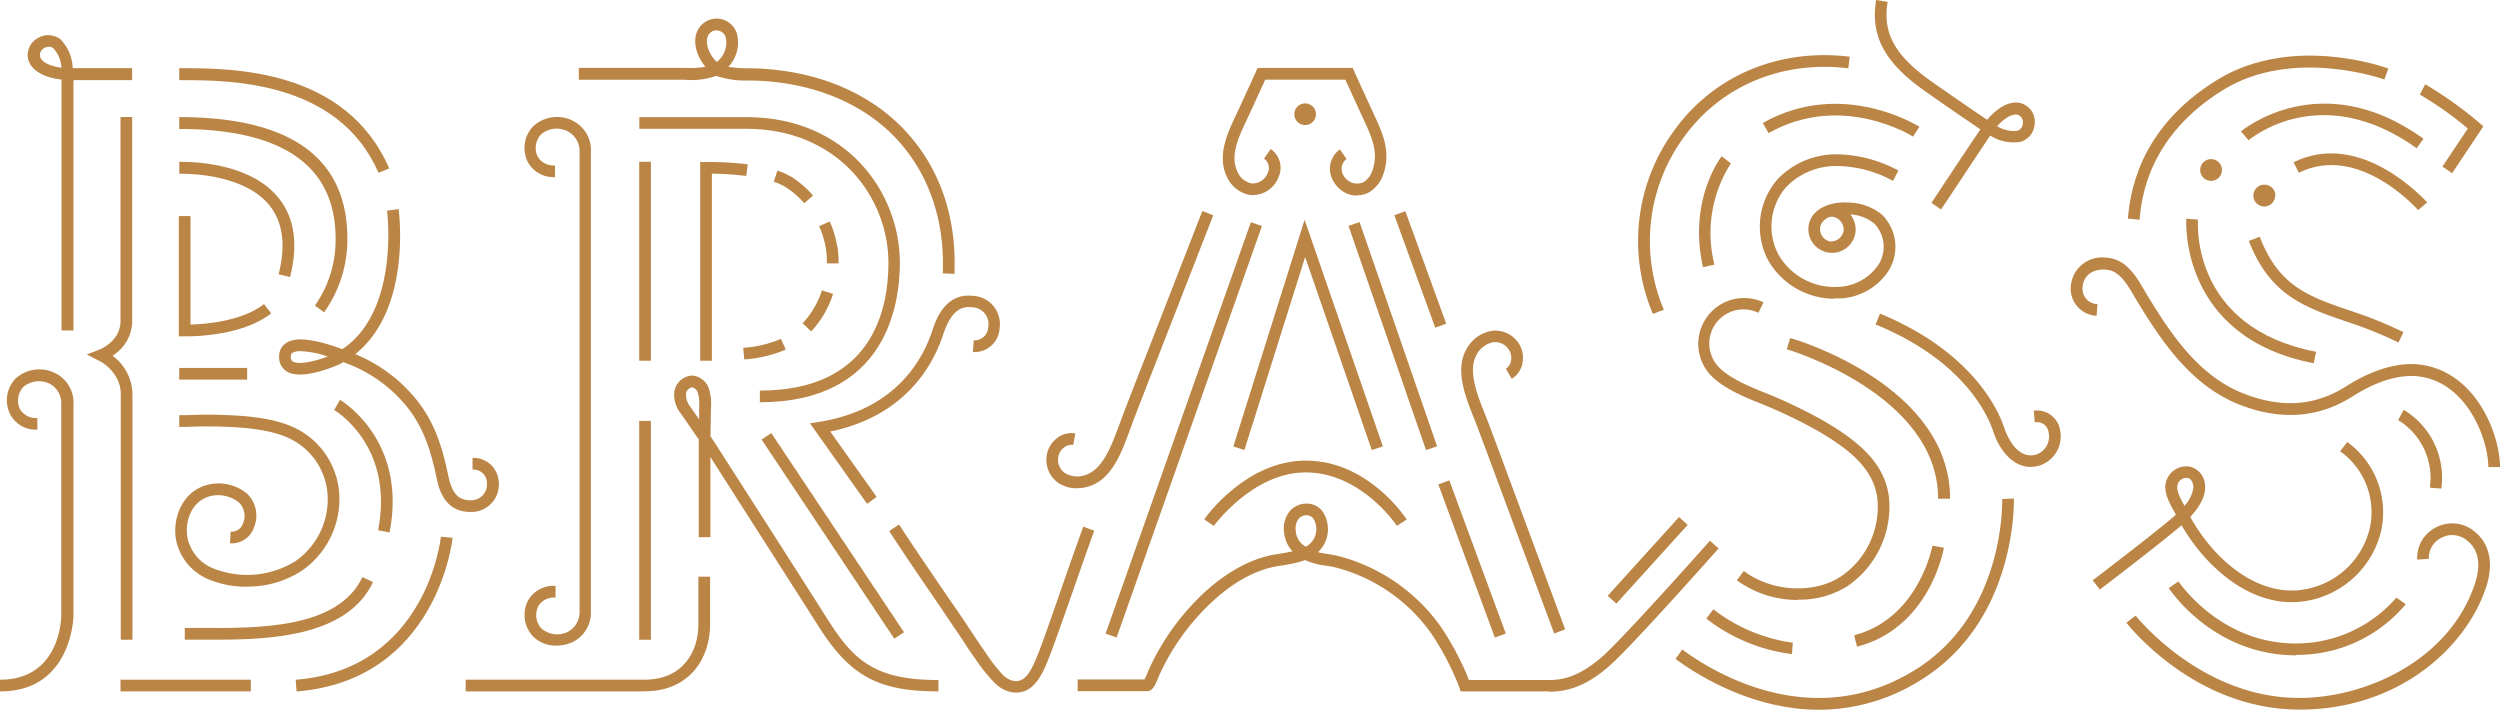 <svg xmlns="http://www.w3.org/2000/svg" viewBox="0 0 374.25 106.25"><defs><style>.cls-1{fill:#bb8546;}</style></defs><title>アセット 1</title><g id="レイヤー_2" data-name="レイヤー 2"><g id="レイヤー_1-2" data-name="レイヤー 1"><path class="cls-1" d="M332.63,25.44A1.63,1.63,0,1,1,331,23.82a1.62,1.62,0,0,1,1.62,1.62"/><path class="cls-1" d="M197,17.11a1.62,1.62,0,1,1-1.62-1.63A1.62,1.62,0,0,1,197,17.11"/><path class="cls-1" d="M340.59,29.27A1.63,1.63,0,1,1,339,27.65a1.62,1.62,0,0,1,1.63,1.62"/><path class="cls-1" d="M7.32,7a1.51,1.51,0,0,0-.77.23A1.18,1.18,0,0,0,6,8.46c.21.93,1.78,1.5,3.2,1.68A4.73,4.73,0,0,0,8,7.24,1,1,0,0,0,7.32,7M11,49.47H9.21V11.91c-1.86-.19-4.49-1-5-3.06a2.88,2.88,0,0,1,1.38-3.1,3,3,0,0,1,3.47.14,6.48,6.48,0,0,1,1.82,4.31h8.9V12H11Z"/><path class="cls-1" d="M327.28,71.53a1.41,1.41,0,0,0-1.15.67c-.57.89.2,2.28.88,3.51h0a4.86,4.86,0,0,0,1.35-2.8c-.07-.76-.37-1.24-.85-1.36a1,1,0,0,0-.24,0m15.82,18.6c-6.87,0-13-5.46-16.51-11.52-3.19,2.74-11.83,9.32-12.24,9.63l-1.06-1.39c.1-.08,9.67-7.36,12.46-9.82q-.13-.23-.27-.48c-.82-1.48-2-3.52-.83-5.29a3.1,3.1,0,0,1,3.29-1.4,3,3,0,0,1,2.17,2.91c.15,1.76-1.33,3.65-2.21,4.6,3.59,6.52,10.5,12.45,17.8,10.7A12.11,12.11,0,0,0,354.77,79a11.18,11.18,0,0,0-4.46-11.45l1.08-1.38a13,13,0,0,1,5.09,13.2,13.9,13.9,0,0,1-10.37,10.42,13.07,13.07,0,0,1-3,.35"/><path class="cls-1" d="M299,18.9a4.68,4.68,0,0,0,3,.68,1.23,1.23,0,0,0,.82-1.17,1.17,1.17,0,0,0-.66-1.19c-.9-.35-2.25.62-3.2,1.68M290.6,31.37l-1.46-1c.05-.08,5.22-7.92,7.33-11h0c-1.46-1-4.6-3.11-8.28-5.71C282.09,9.36,280,5.41,280.85,0l1.73.28c-.77,4.7,1.08,8.05,6.6,11.94,3.67,2.59,6.79,4.7,8.25,5.69l.06,0c1.21-1.43,3.34-3.16,5.34-2.36a2.89,2.89,0,0,1,1.77,2.91,3,3,0,0,1-2.09,2.77,6.48,6.48,0,0,1-4.57-.94c-2.08,3.07-7.28,11-7.34,11"/><path class="cls-1" d="M56.66,25.86C50.63,12,34.18,12,27.14,12h-.31V10.21h.31c7.41,0,24.64,0,31.12,15Z"/><path class="cls-1" d="M45,52.57a2.3,2.3,0,0,0-1.22.25c-.08.06-.25.18-.25.62s.19.6.28.66c.87.56,3.3,0,5.25-.73a14.35,14.35,0,0,0-4.06-.8M70.42,76.64c-4,0-4.76-3.66-5.09-5.22-.87-4.15-2-7.54-4.46-10.59a21.23,21.23,0,0,0-8.46-6.23l-1-.39-.54.3c-1,.45-5.85,2.48-8,1.06a2.4,2.4,0,0,1-1.08-2.12,2.32,2.32,0,0,1,1-2.07c1.4-1,4.18-.67,8.46.89,8.61-5.77,6.71-20.57,6.69-20.73l1.73-.24c.09.66,1.92,15-6.49,21.72a22.88,22.88,0,0,1,9.07,6.7c2.72,3.33,3.9,6.94,4.82,11.33.52,2.43,1.24,3.84,3.38,3.84a2.36,2.36,0,0,0,2.45-2.46,2.19,2.19,0,0,0-.53-1.49,2.07,2.07,0,0,0-1.63-.64V68.55a3.79,3.79,0,0,1,2.94,1.22,4,4,0,0,1,1,2.66,4.12,4.12,0,0,1-4.2,4.21"/><path class="cls-1" d="M44.4,103.5l-.14-1.74C63.87,100.2,66,80.54,66,80.34l1.75.17c0,.21-2.29,21.32-23.34,23"/><rect class="cls-1" x="18.04" y="101.75" width="19.51" height="1.75"/><path class="cls-1" d="M19.83,95.77H18.08V59c0-3.33-3.14-5-3.28-5L13,53.06l1.85-.71c.13-.05,3.19-1.25,3.19-4.3V17.51h1.75V48.05a6.18,6.18,0,0,1-2.94,5.2A7.33,7.33,0,0,1,19.83,59Z"/><path class="cls-1" d="M48.53,46.75l-1.39-1a17.07,17.07,0,0,0,3.1-10c0-10.91-7.87-16.44-23.41-16.44V17.53C43.53,17.53,52,23.65,52,35.72a18.77,18.77,0,0,1-3.46,11"/><path class="cls-1" d="M36.93,87.83A14.52,14.52,0,0,1,31,86.63a8.13,8.13,0,0,1-4.68-6c-.48-3.24,1.06-7.17,4.85-8.08A6.72,6.72,0,0,1,37,73.91,4.57,4.57,0,0,1,38,79a3.49,3.49,0,0,1-3.57,2.33l.1-1.74a1.8,1.8,0,0,0,1.85-1.25,2.83,2.83,0,0,0-.57-3.09,5,5,0,0,0-4.24-1c-2.81.67-3.9,3.59-3.53,6.12A6.35,6.35,0,0,0,31.71,85a13.72,13.72,0,0,0,12.53-1,11.32,11.32,0,0,0,4.82-9,10.07,10.07,0,0,0-4-8.32c-2.33-1.77-5.42-2.31-8.41-2.62a72.69,72.69,0,0,0-8.73-.16l-1.09,0,0-1.75,1.08,0a70.58,70.58,0,0,1,9,.17c3.24.34,6.62.93,9.29,3A11.83,11.83,0,0,1,50.81,75a13.08,13.08,0,0,1-5.57,10.4,14.79,14.79,0,0,1-8.31,2.41"/><path class="cls-1" d="M28,50.35h-.38l-.85,0v-18h1.75V48.59c2.11-.06,7.65-.46,11-3.06l1.08,1.39c-4.15,3.22-10.9,3.43-12.59,3.43"/><rect class="cls-1" x="26.83" y="55.08" width="10.17" height="1.75"/><path class="cls-1" d="M58.32,79.71l-1.72-.33c2.48-12.69-6.48-17.94-6.57-18l.86-1.53c.1.06,10.14,5.94,7.43,19.85"/><path class="cls-1" d="M32.39,95.76H29.87l-2.21,0V94l2.22,0c8.74.06,20.7.16,24.38-7.61l1.58.75c-3.77,8-14.92,8.62-23.45,8.62"/><path class="cls-1" d="M107.28,4.54a1.4,1.4,0,0,0-1.3.85c-.54,1.21.35,3,1.33,3.88a3.68,3.68,0,0,0,1.33-3.7,1.41,1.41,0,0,0-1.29-1h-.07M142.88,41l-1.75-.07c.33-8-2.11-15-7-20.23-5.21-5.49-13-8.56-22-8.65a13.8,13.8,0,0,1-4.91-.69,11.19,11.19,0,0,1-4.71.58H86.65V10.16h15.87A13.63,13.63,0,0,0,105.6,10c-1.17-1.41-2-3.54-1.22-5.33A3.17,3.17,0,0,1,110.3,5a5.25,5.25,0,0,1-1.27,5,16.9,16.9,0,0,0,3.08.22c9.46.1,17.71,3.36,23.25,9.19,5.27,5.55,7.87,13,7.52,21.51"/><path class="cls-1" d="M129.81,75.43l-8.56-12.06,1.39-.22c11.4-1.81,15.48-9.28,16.89-13.56.53-1.6,1.92-5.85,6.23-5.29a4.22,4.22,0,0,1,3.88,4.85,3.76,3.76,0,0,1-4,3.55l.14-1.75a2.06,2.06,0,0,0,2.16-2A2.51,2.51,0,0,0,145.54,46c-2-.26-3.32,1-4.35,4.1-1.48,4.49-5.62,12.18-16.9,14.5l6.94,9.78Z"/><path class="cls-1" d="M103.58,58a1.07,1.07,0,0,0-.88.92,2.8,2.8,0,0,0,.57,1.87l.39.56,1,1.44,0-2a5.43,5.43,0,0,0-.2-2,1.21,1.21,0,0,0-.91-.83ZM140.5,103.5c-9,0-13.22-2.26-17.94-9.7-4-6.28-14.64-22.92-16.21-25.38v12H104.6l0-14.65c-1-1.4-1.86-2.69-2.39-3.45l-.4-.56a4.44,4.44,0,0,1-.86-3.15,2.85,2.85,0,0,1,2.71-2.39,2.89,2.89,0,0,1,2.47,2,6.92,6.92,0,0,1,.31,2.62l-.08,4.47c.42.63.85,1.29,1.25,1.92,0,0,12.11,18.9,16.41,25.68,3.9,6.15,7.2,8.89,16.46,8.89Z"/><path class="cls-1" d="M96.45,103.5H69.71v-1.75H96.45c6,0,8.1-4.45,8.1-8.26V86.33h1.75v7.16c0,5-3,10-9.85,10"/><rect class="cls-1" x="95.69" y="63.01" width="1.75" height="32.76"/><rect class="cls-1" x="95.69" y="24.22" width="1.75" height="29.78"/><path class="cls-1" d="M113.75,60.22V58.47c16.75,0,19.25-12,19.25-19.13,0-9.72-7.46-20.06-21.29-20.06h-16V17.53h16c15,0,23,11.24,23,21.81,0,6.28-2.05,20.88-21,20.88"/><path class="cls-1" d="M152.15,103.68a3.83,3.83,0,0,1-.81-.08,4.9,4.9,0,0,1-2.47-1.4A25.3,25.3,0,0,1,146,98.62l-.24-.34c-.5-.71-1-1.43-1.45-2.16l-.67-1c-.62-.92-1.58-2.33-2.7-4-2.41-3.52-5.71-8.34-7.82-11.61l1.47-1c2.09,3.25,5.39,8.06,7.79,11.57,1.13,1.64,2.09,3,2.71,4l.67,1c.47.71.94,1.42,1.43,2.11l.24.35A26.12,26.12,0,0,0,150.1,101a3.23,3.23,0,0,0,1.58.92c1.81.37,2.75-1.61,3.71-4l.12-.3c.46-1.15,1.82-5,3.26-9.17,1.32-3.79,2.69-7.69,3.4-9.61l1.64.61c-.71,1.91-2.07,5.8-3.39,9.58C159,93.1,157.61,97,157.13,98.2l-.11.29c-.79,2-2.05,5.19-4.87,5.19"/><rect class="cls-1" x="123.8" y="62.32" width="1.75" height="35.82" transform="translate(-23.57 82.6) rotate(-33.68)"/><path class="cls-1" d="M161.18,73.09a4.84,4.84,0,0,1-2.82-.85,4.17,4.17,0,0,1-1.71-3.55,4,4,0,0,1,1.46-3,3.5,3.5,0,0,1,2.88-.8l-.33,1.72a1.79,1.79,0,0,0-1.44.43,2.2,2.2,0,0,0-.82,1.63,2.41,2.41,0,0,0,1,2.13,3.56,3.56,0,0,0,3.17.28c2.56-.89,3.84-4.41,5-7.52.19-.52.37-1,.55-1.49q1.63-4.25,3.3-8.48l8.57-22,1.63.64-8.57,22c-1.1,2.83-2.21,5.65-3.29,8.47-.18.47-.36,1-.54,1.46-1.27,3.48-2.7,7.42-6,8.58a5.76,5.76,0,0,1-1.95.34"/><path class="cls-1" d="M232.66,94.84l-8.17-22c-1.07-2.89-2.14-5.78-3.23-8.66-.17-.47-.37-1-.56-1.45-1.37-3.44-2.92-7.33-1.19-10.43a5.33,5.33,0,0,1,3.9-2.79A4.21,4.21,0,0,1,227.05,51a3.94,3.94,0,0,1,.89,3.2,3.52,3.52,0,0,1-1.63,2.51l-.89-1.51a1.75,1.75,0,0,0,.79-1.27,2.22,2.22,0,0,0-.47-1.77,2.45,2.45,0,0,0-2.14-.94,3.56,3.56,0,0,0-2.56,1.9c-1.32,2.37.06,5.86,1.28,8.93.2.51.4,1,.58,1.48,1.09,2.89,2.16,5.78,3.23,8.68l8.17,22Z"/><path class="cls-1" d="M203.16,29.28a3.73,3.73,0,0,1-1.42-.26,4.26,4.26,0,0,1-2.06-1.78,3.59,3.59,0,0,1,.9-4.88l1,1.44a1.87,1.87,0,0,0-.41,2.55,2.55,2.55,0,0,0,1.22,1,2.3,2.3,0,0,0,1.77-.1,3.38,3.38,0,0,0,1.36-1.94c.84-2.64-.2-4.87-1.4-7.44l-.2-.45c-.85-1.83-1.68-3.65-2.52-5.49h-12c-.84,1.84-1.67,3.66-2.52,5.49l-.32.7c-1.21,2.57-2.47,5.23-1.27,7.68a2.91,2.91,0,0,0,2.06,1.65,2.38,2.38,0,0,0,2.43-1.58,1.67,1.67,0,0,0-.56-2.12l1-1.44a3.39,3.39,0,0,1,1.17,4.22,4.14,4.14,0,0,1-4.33,2.65,4.69,4.69,0,0,1-3.35-2.62c-1.57-3.2,0-6.52,1.25-9.19l.32-.68c.93-2,1.84-4,2.75-6l.23-.52h14.23l.24.52c.91,2,1.82,4,2.75,6l.2.44c1.24,2.66,2.52,5.42,1.48,8.71a5.09,5.09,0,0,1-2.12,2.9,3.68,3.68,0,0,1-1.92.49"/><polygon class="cls-1" points="205.36 67.38 195.38 38.48 186.29 67.36 184.63 66.84 195.3 32.9 207.01 66.81 205.36 67.38"/><path class="cls-1" d="M195.54,77.13h0a1.57,1.57,0,0,0-1.17.57,2.47,2.47,0,0,0-.38,1.86,2.85,2.85,0,0,0,.94,1.9l.56.39a3.25,3.25,0,0,0,1.14-1.1,3,3,0,0,0-.06-3.17,1.32,1.32,0,0,0-1-.45m36.34,26.37H218.66l-.2-.58c-.32-.88-.7-1.74-1-2.39a40.39,40.39,0,0,0-3.17-5.65,25.28,25.28,0,0,0-14.64-10c-.39-.08-.78-.14-1.16-.2a10.28,10.28,0,0,1-3.12-.84,11.4,11.4,0,0,1-1.68.48c-.69.15-1.39.28-2.09.38-3.33.47-6.71,2.24-10,5.26a34.4,34.4,0,0,0-8,11l-.09.21c-.63,1.56-1,2.3-1.79,2.3H161.33v-1.75h10c.12-.23.3-.63.54-1.21l.12-.3a36.37,36.37,0,0,1,8.39-11.6c3.61-3.26,7.3-5.18,11-5.69.65-.1,1.31-.21,1.95-.36l.18,0a4.8,4.8,0,0,1-1.27-2.77,4.14,4.14,0,0,1,.78-3.2,3.28,3.28,0,0,1,2.48-1.2,3,3,0,0,1,2.36,1,4.71,4.71,0,0,1,.24,5.28,5.24,5.24,0,0,1-.79,1c.47.11,1,.19,1.47.27s.84.13,1.25.22A27.08,27.08,0,0,1,215.74,93.9a42.38,42.38,0,0,1,3.31,5.9c.25.54.56,1.22.84,2h12c1.9,0,4.54-.42,8.16-3.68,3.32-3,15.8-17,15.92-17.18l1.31,1.16c-.52.58-12.67,14.26-16.06,17.32-3.16,2.86-6,4.13-9.33,4.13"/><path class="cls-1" d="M181.7,78.74l-1.43-1c.25-.36,6.27-8.79,15.2-8.79,9.29,0,14.89,8.46,15.12,8.82l-1.47.95c-.05-.08-5.33-8-13.65-8-8,0-13.72,8-13.77,8"/><rect class="cls-1" x="144.54" y="63.46" width="65.32" height="1.75" transform="translate(57.54 210.01) rotate(-70.55)"/><rect class="cls-1" x="207.63" y="32.56" width="1.75" height="35.51" transform="translate(-5 70.88) rotate(-19.07)"/><rect class="cls-1" x="219.49" y="71.46" width="1.75" height="24.44" transform="translate(-15.34 81.44) rotate(-20.25)"/><rect class="cls-1" x="211.74" y="31.36" width="1.75" height="17.92" transform="translate(-0.98 75.09) rotate(-19.98)"/><path class="cls-1" d="M247.44,47a28,28,0,0,1,3.22-27.51c5.89-8.18,15.68-12.3,26.24-11l-.21,1.74c-9.9-1.22-19.1,2.64-24.61,10.3a26.31,26.31,0,0,0-3,25.83Z"/><polygon class="cls-1" points="241.97 90.36 240.67 89.19 251.35 77.4 252.64 78.58 241.97 90.36"/><path class="cls-1" d="M269.19,89.81A15.38,15.38,0,0,1,260,86.87l1.05-1.39c4.13,3.12,10.51,3.48,14.53.82a12.61,12.61,0,0,0,5.48-11.48c-.46-4.75-4.57-7.77-8.94-10.32A74.07,74.07,0,0,0,263,60.18c-2.5-1-5.32-2.29-7-4.11A6.86,6.86,0,0,1,264,45.26l-.77,1.57a5.11,5.11,0,0,0-6,8.05c1.56,1.69,4.58,2.94,6.39,3.68A74.62,74.62,0,0,1,273,63c4.77,2.79,9.25,6.13,9.8,11.66a14.43,14.43,0,0,1-6.27,13.11,13.46,13.46,0,0,1-7.38,2"/><path class="cls-1" d="M344.17,106.22c-15.56,0-25.44-12.48-25.85-13l1.38-1.07c.1.12,9.78,12.33,24.47,12.33,10.35,0,22.73-5.92,26.37-17.24.62-1.92.92-4.57-1.15-6.27a3.46,3.46,0,0,0-3.89-.48,3.36,3.36,0,0,0-1.9,3.17l-1.75.11a5.13,5.13,0,0,1,2.85-4.84,5.2,5.2,0,0,1,5.8.69c2.21,1.81,2.81,4.71,1.71,8.16-2.86,8.89-12.85,18.45-28,18.45"/><path class="cls-1" d="M273.84,32.49a2.29,2.29,0,0,0-1.31,1.28,1.9,1.9,0,0,0,1.36,2.36A1.91,1.91,0,0,0,276,34.44a2,2,0,0,0-.73-1.59,1.69,1.69,0,0,0-1.45-.36m.75,12.23A11.45,11.45,0,0,1,264.71,39a10.81,10.81,0,0,1,1.39-12.17A12.16,12.16,0,0,1,275,23.1a20,20,0,0,1,9.19,2.43l-.8,1.55A18,18,0,0,0,275,24.85a10.42,10.42,0,0,0-7.6,3.14,9,9,0,0,0-1.15,10.15,9.7,9.7,0,0,0,9.19,4.79,7.57,7.57,0,0,0,5.81-3.38,5,5,0,0,0-.66-6.07A6.13,6.13,0,0,0,277,32.1a3.73,3.73,0,0,1,.79,2.4,3.54,3.54,0,1,1-6.89-1.32c.81-2.3,3.6-3,5.74-2.86a8.13,8.13,0,0,1,5.14,1.86,6.8,6.8,0,0,1,1,8.26,9.19,9.19,0,0,1-7.15,4.23c-.33,0-.66,0-1,0"/><path class="cls-1" d="M286.38,20.45c-.1-.07-10.67-6.73-21.63-.52l-.86-1.52c11.9-6.74,23.33.5,23.45.57Z"/><path class="cls-1" d="M254.94,40c-2.25-9.92,2.58-16.33,2.79-16.6l1.38,1.06a19.33,19.33,0,0,0-2.46,15.15Z"/><path class="cls-1" d="M304,69.9c-2.83,0-4.77-2.73-5.62-5.33-.79-2.38-4.37-10.58-17.61-16l.67-1.62c13.92,5.75,17.76,14.55,18.6,17.11.27.81,1.76,4.81,4.74,4a2.83,2.83,0,0,0,1.91-3.25,1.75,1.75,0,0,0-2.09-1.58l-.14-1.75a3.51,3.51,0,0,1,3.95,3,4.58,4.58,0,0,1-3.18,5.24,5,5,0,0,1-1.23.17"/><path class="cls-1" d="M0,103.5v-1.75c9,0,9.16-9.16,9.17-9.55l0-8.83V60.62a3.31,3.31,0,0,0-1.67-3.14,3.61,3.61,0,0,0-4,.44,3,3,0,0,0-.5,3.35,2.74,2.74,0,0,0,2.59,1.3v1.75A4.33,4.33,0,0,1,1.51,62a4.71,4.71,0,0,1,.83-5.34,5.3,5.3,0,0,1,5.95-.79A4.92,4.92,0,0,1,11,60.62l0,31.59c0,.12-.26,11.29-10.92,11.29"/><path class="cls-1" d="M272.33,106.25c-10.17,0-18.47-5.36-21.5-7.61l1-1.41c4.23,3.14,19.25,12.65,34.75,3.12C300.24,92,299.73,74.87,299.73,74.7l1.75-.07c0,.18.54,18.29-14,27.21a28.55,28.55,0,0,1-15.2,4.41"/><path class="cls-1" d="M291.89,74.66h-1.75c0-15.62-22.44-22.32-22.67-22.38L268,50.6c1,.28,23.93,7.12,23.93,24.06"/><path class="cls-1" d="M278,96.8l-.44-1.69c9.73-2.57,11.7-13.31,11.72-13.42L291,82c-.08.48-2.19,12-13,14.81"/><path class="cls-1" d="M268.26,97.92a26.17,26.17,0,0,1-12.83-5.32l1.06-1.39a24.86,24.86,0,0,0,11.89,5Z"/><path class="cls-1" d="M374.25,69.92H372.5c0-4-3-12.33-10-13.51-3.74-.63-7.68,1.25-10.33,2.94-5,3.18-10.62,3.62-16.67,1.32-7.41-2.82-11.88-9.47-15.82-16l-.29-.49c-1.08-1.83-2.19-3.71-4.19-3.82-2.31-.13-3.35,1.23-3.44,2.64A2.3,2.3,0,0,0,314,45.53l-.14,1.74A4.05,4.05,0,0,1,310,42.84a4.69,4.69,0,0,1,5.29-4.27c2.93.17,4.41,2.67,5.6,4.68l.28.48C324.93,50,329.2,56.41,336.09,59c5.59,2.13,10.53,1.75,15.11-1.16,2.91-1.85,7.29-3.91,11.56-3.19,8.12,1.37,11.49,10.6,11.49,15.24"/><path class="cls-1" d="M362,31.46c-.09-.1-8.86-10.06-17.87-5.6l-.78-1.57c10.22-5.05,19.88,5.92,20,6Z"/><path class="cls-1" d="M367.08,25.93l-1.45-1,3.8-5.69a51.54,51.54,0,0,0-7.18-5.08l.81-1.55a59.1,59.1,0,0,1,8.11,5.79l.59.51Z"/><path class="cls-1" d="M320.29,32.89l-1.75-.17c.32-3.3,1.3-13.36,13.4-20.78,11.18-6.85,25-1.9,25.6-1.68l-.6,1.64c-.13-.05-13.65-4.87-24.08,1.53-11.37,7-12.28,16.37-12.57,19.46"/><path class="cls-1" d="M359.05,51.27a60.79,60.79,0,0,0-8-3.2c-6-2.08-11.26-3.88-14.4-12l1.63-.63c2.85,7.39,7.25,8.91,13.34,11a64.51,64.51,0,0,1,8.18,3.28Z"/><path class="cls-1" d="M361.78,22.19C347.53,12,337.05,20.63,336.61,21l-1.14-1.33c.11-.1,11.93-10,27.33,1.1Z"/><path class="cls-1" d="M346.37,54.38c-20.22-3.9-19.09-21.46-19.08-21.64l1.75.13c-.05.66-1,16.19,17.67,19.79Z"/><path class="cls-1" d="M343.73,98.1q-.83,0-1.68-.06c-11.22-.79-17.14-9.64-17.39-10l1.46-1c.06.09,5.72,8.51,16.05,9.23a19.9,19.9,0,0,0,16.57-6.81l1.4,1a21.14,21.14,0,0,1-16.41,7.57"/><path class="cls-1" d="M365.49,73.15,363.75,73A10.13,10.13,0,0,0,359,62.89l.84-1.54a11.89,11.89,0,0,1,5.63,11.8"/><path class="cls-1" d="M43.41,41.48l-1.7-.43c1.09-4.27.66-7.7-1.28-10.19C36.9,26.34,29.29,26,26.91,26h-.07V24.22h.1c3.25,0,11,.56,14.88,5.56,2.29,2.94,2.83,6.88,1.6,11.7"/><path class="cls-1" d="M83.28,96.65a4.88,4.88,0,0,1-3.46-1.35A4.7,4.7,0,0,1,79,90a4.33,4.33,0,0,1,4.17-2.29v1.75a2.73,2.73,0,0,0-2.59,1.29,2.94,2.94,0,0,0,.5,3.35,3.58,3.58,0,0,0,4,.45,3.36,3.36,0,0,0,1.68-3.14V22.81A3.35,3.35,0,0,0,85,19.67a3.6,3.6,0,0,0-4,.44,3,3,0,0,0-.5,3.36,2.75,2.75,0,0,0,2.59,1.29v1.75A4.33,4.33,0,0,1,79,24.22a4.7,4.7,0,0,1,.84-5.34,5.28,5.28,0,0,1,5.94-.79,4.93,4.93,0,0,1,2.68,4.72V91.37a4.94,4.94,0,0,1-2.68,4.72,5.9,5.9,0,0,1-2.48.56"/><path class="cls-1" d="M111.26,52.07l.16,1.74a19.14,19.14,0,0,0,6.21-1.48l-.72-1.6a17.37,17.37,0,0,1-5.65,1.34"/><path class="cls-1" d="M111.72,26.34l.22-1.74a49.2,49.2,0,0,0-5.85-.35h-1.27V54h1.75V26a47.05,47.05,0,0,1,5.14.34"/><path class="cls-1" d="M120.17,48.4l1.27,1.21A14.77,14.77,0,0,0,124.71,44l-1.66-.54a13,13,0,0,1-2.88,4.91"/><path class="cls-1" d="M125.32,36.84a14.79,14.79,0,0,0-1.11-3.69l-1.59.72a13.49,13.49,0,0,1,1,3.25,12.24,12.24,0,0,1,.16,2v.31l1.75,0v-.34a14.57,14.57,0,0,0-.18-2.3"/><path class="cls-1" d="M121.72,29.27a15,15,0,0,0-3.13-2.72,9.71,9.71,0,0,0-2.21-1l-.55,1.66a8.14,8.14,0,0,1,1.81.82,12.84,12.84,0,0,1,2.76,2.4Z"/></g></g></svg>